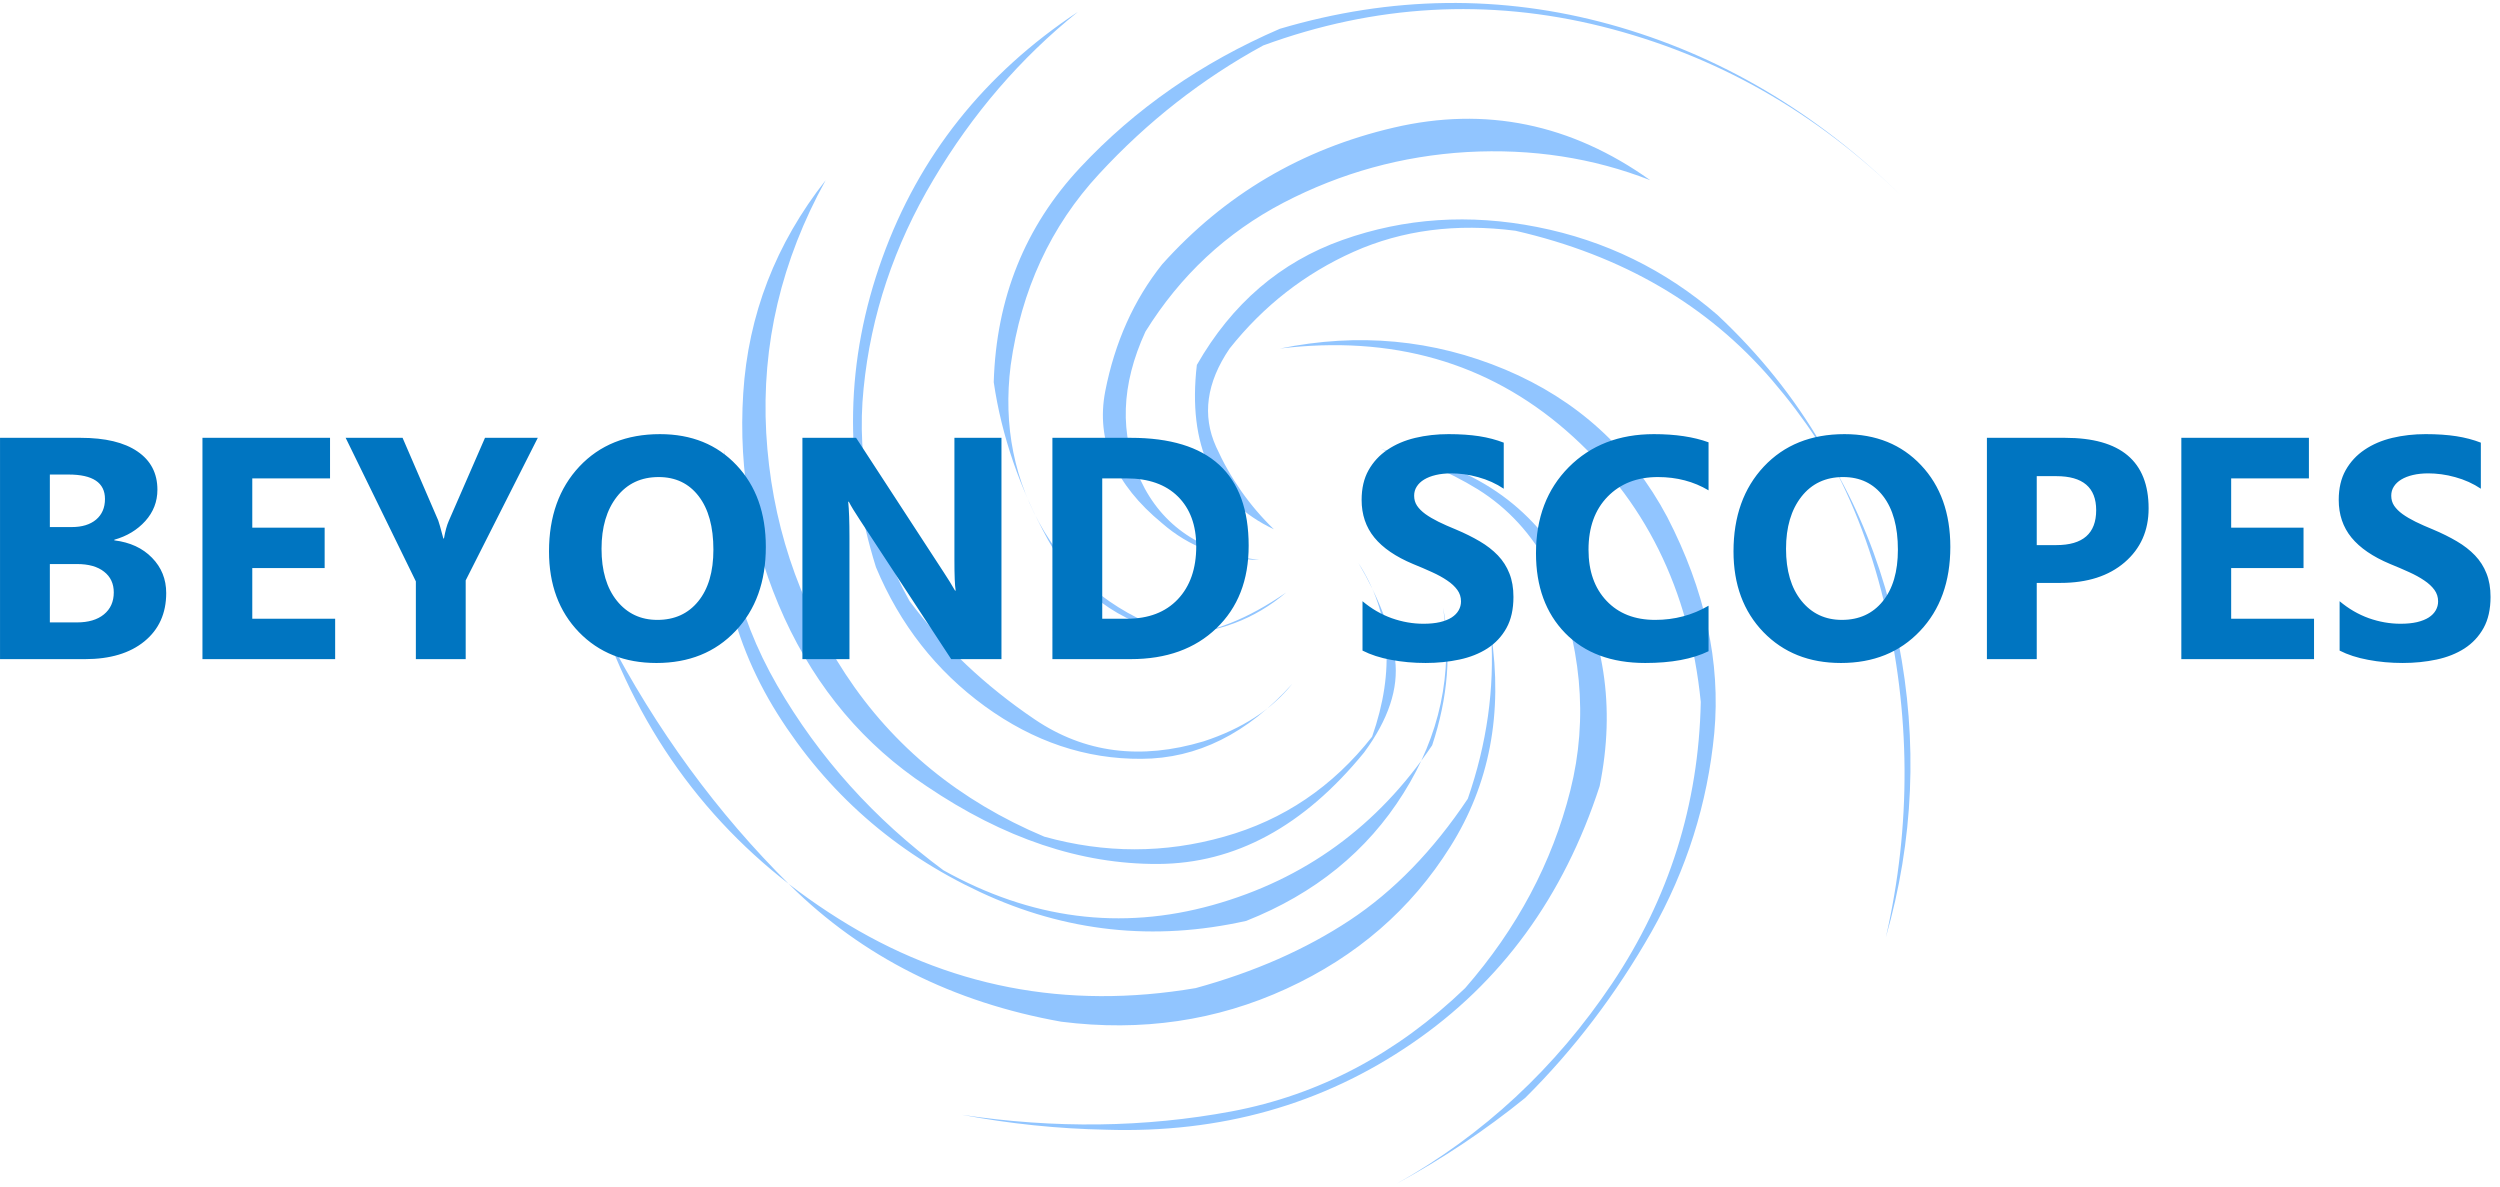 <svg xmlns="http://www.w3.org/2000/svg" xml:space="preserve" width="578.667" height="274.667"><path d="M1924.92 99.059c199.34-6.36 376.68 43.64 532.03 150 155.32 105.98 264.34 255.32 327 447.972 28 138.008 8.47 265-58.52 381.019-66.99 115.66-174.34 183.98-321.99 205 59.65-13.99 115.82-37.15 168.51-69.5 52.31-32.65 93.83-77.85 124.5-135.5 55.97-133.011 68.16-262.499 36.48-388.519-31.64-125.66-92.66-240.312-183.01-343.98-118.98-114.34-254.33-185.821-405.97-214.5-151.68-28.352-308.36-30.352-470-6.012 83-15.66 166.64-24.34 250.97-25.98m313.52 935.001c-67.66-46.681-129.85-71.169-186.49-73.509-103.67 32.34-181.83 92.149-234.53 179.489-52.3 87.34-71.83 183.83-58.47 289.49 18.32 131.02 69.64 242.03 153.98 333.01 84.02 91.01 179.18 165.51 285.51 223.51 194.65 71.33 391.17 82.35 589.49 33.01 198.36-49.68 372.85-148.67 523.52-297.03-149.69 147.7-319.34 247.85-509.03 300.51-189.65 52.34-381.33 49.84-575-7.5-135.97-58.67-251.83-139.14-347.5-241.49-95.97-102.65-146.13-227.18-150.47-373.51 13.64-93.32 45.16-184.84 94.5-274.49 49.33-89.65 123-144.499 220.97-164.499 74.03 2 138.52 26.328 193.52 73.009m-21.49 110c-42.34 40.98-75.86 88.83-100.5 143.48-24.69 54.69-16.84 111.68 23.47 171.01 59.03 74.34 131.02 130.51 216.02 168.48 84.65 37.7 178.51 49.85 281.48 36.52 186.02-42.65 335-129.49 447.03-260.5 112.31-130.67 185.47-282.5 219.5-455.511 33.98-173.008 26.64-344.34-22-513.988 44.65 195.32 43.48 390.508-3.51 585.509-46.99 195.32-143.52 361.33-289.49 497.97-91.02 78.67-195.51 129.69-313.52 153.01-118.01 23.36-230.98 15.86-338.98-22.5-108.01-38.32-192.5-110.82-253.52-217.5-16.33-140.66 28.36-235.98 134.02-285.98m437.5-989.529c84.65 84.02 157.82 180.199 219.5 288.52 61.32 108.32 97.81 223.828 109.49 346.48 11.33 123.008-16.02 248.359-81.99 376.019-63.01 118.32-157 203.83-282 256.48-125 52.35-255.66 64.53-392.03 36.52 195.35 23.68 361.37-23.82 498.01-142.5 136.68-119.02 214.84-276.52 234.49-472.499-3.63-178.352-55-341.52-153.98-489.492-98.99-147.688-224.18-264.02-375.51-349.02 80.35 43.672 155 93.512 224.02 149.492m-162.03 613.52c-94.65-140.672-221.99-233.321-381.99-278.012-160-44.648-316.17-24.488-468.48 60.512-120.35 88.98-216.83 196.328-289.53 321.988-72.65 126.012-103.16 262.851-91.48 410.511-25-168.99 5.66-322.351 91.99-459.999 86.68-137.66 204.34-241.172 353.01-310.512 148.32-69.34 302.65-85.98 463.01-50 119.33 47.34 210.5 121.332 273.47 221.992 63.36 100.668 86.37 208.36 69.03 323.009 15-76.329 8.67-156.169-19.03-239.489m-397.5 6.988c-109.65-33.008-207.65-20.309-293.98 38.012-86.33 58.32-158.99 126.988-218.01 206.009-66.33 118.99-93.01 242.31-80 370 12.66 127.66 53.16 248.83 121.52 363.48 67.97 114.69 151.84 211.99 251.49 291.99-163.01-107.97-276.49-250.82-340.51-428.48-63.98-177.65-67.66-356.99-10.98-538 41.64-99.652 104.81-180.351 189.5-241.999 85-61.672 175.82-92.18 272.5-91.52 96.99.348 184.49 43.867 262.5 130.508-35.67-44.648-87-78.008-154.03-100m96.53 315.511c-100.36 12.65-169.18 58.98-206.53 138.98-36.99 79.69-34.14 165.86 8.52 258.52 60.66 97.65 140.82 172.5 240.51 224.49 100 51.99 206.32 81.33 318.98 88.01 113.01 6.33 219.34-10 319.02-48.99-138 98.32-286.83 128.83-446.52 91.49-160-37.35-294.34-116.68-403.01-238.01-49.33-61.99-82.3-135.66-98.98-220.98-16.33-85.35 16.68-161.83 98.98-229.53 47.03-40.98 103.36-62.3 169.03-63.98m196.48-307.499c-68.32-87-154.14-145-257.5-173.992-103.32-29.329-207.66-29.329-313.01 0-147.3 61.992-262.65 156.332-345.97 282.972-83.36 127.029-129.34 267.029-138.01 419.999-8.32 153.01 26.17 299.53 103.51 439.53-87.03-110.66-134.84-234.33-143.51-371.01-8.67-136.68 15.15-266.84 71.48-390.511 56.68-123.668 139.18-221.328 247.5-293.008 134.34-90.98 268.67-136.133 403.01-135.472 134.02.671 253.52 65.32 358.52 193.992 42.34 57.34 60.31 111.328 53.98 161.988-6.64 51.012-28.01 106.991-63.98 168.011 56.32-86.679 64.33-187.499 23.98-302.499m206.99 180c21.02-139.34-2.65-263.172-70.97-371.492-68.01-108.668-163.01-191.008-285-247.028-121.68-55.98-252.35-75.152-392-57.5-188.67 33.668-346.17 113.008-472.5 238.008-126.36 125-232.5 270.16-318.51 435.512 79.33-210.352 213.67-375 403.01-493.992 188.98-119.02 396.32-159.329 621.99-121.008 101.99 28 191.33 67.34 268.01 118 76.64 50.668 145.15 121.179 205.5 211.488 33.32 96.012 46.84 191.992 40.47 288.012" style="fill:#91c5ff;fill-opacity:1;fill-rule:evenodd;stroke:none" transform="matrix(.133 0 0 -.133 0 274.667)"/><path d="M.04 918.051V1303.2h140.159c43 0 76.012-7.93 99.063-23.75 23.117-15.74 34.687-37.93 34.687-66.56 0-20.74-7.039-38.91-21.097-54.53-14.063-15.55-32.032-26.37-53.903-32.5v-1.09c27.379-3.36 49.25-13.44 65.621-30.32 16.45-16.79 24.692-37.26 24.692-61.4 0-35.32-12.66-63.359-37.973-84.07-25.238-20.621-59.648-30.929-103.277-30.929zM86.761 1239.3v-91.41h38.117c17.891 0 32.031 4.3 42.351 12.97 10.309 8.75 15.469 20.7 15.469 35.94 0 28.32-21.179 42.5-63.437 42.5zm0-155.78V981.949h47.027c20 0 35.66 4.61 47.031 13.91 11.45 9.371 17.192 22.111 17.192 38.281 0 15.31-5.633 27.34-16.883 36.09-11.168 8.83-26.789 13.29-46.867 13.29zM583.28 918.051H352.34V1303.2h222.039v-70.62h-135.32v-85.78H565v-70.32H439.059v-88.121h144.222zM935.941 1303.2l-125.472-248.12V918.051H723.75v135.309L601.559 1303.2h99.062l62.039-143.75c1.129-2.73 4.102-13.2 8.899-31.4h1.101c2.262 12.89 5.039 23 8.281 30.31l63.118 144.84zm206.399-391.868c-55.11 0-100.07 17.887-134.84 53.75-34.691 35.938-52.031 82.728-52.031 140.468 0 60.82 17.582 110.04 52.811 147.65 35.31 37.58 82.07 56.41 140.31 56.41 55 0 99.42-18.05 133.29-54.06 33.94-35.94 50.93-83.36 50.93-142.19 0-60.55-17.61-109.34-52.81-146.411-35.12-37.109-81.02-55.617-137.66-55.617zm3.91 323.588c-30.55 0-54.77-11.4-72.66-34.22-17.81-22.81-26.71-53.04-26.71-90.62 0-38.13 8.9-68.28 26.71-90.47 17.89-22.188 41.41-33.278 70.47-33.278 29.89 0 53.6 10.777 71.1 32.338 17.57 21.56 26.4 51.49 26.4 89.85 0 39.88-8.55 70.93-25.62 93.12-16.99 22.19-40.24 33.28-69.69 33.28zm596.64-316.869h-87.5l-158.75 242.029c-9.3 14.06-15.74 24.69-19.37 31.87h-1.1c1.45-13.55 2.19-34.33 2.19-62.34V918.051h-81.88V1303.2h93.44l152.81-234.53c6.96-10.55 13.44-21.01 19.38-31.4h1.09c-1.48 8.94-2.18 26.6-2.18 52.96v212.97h81.87zm88.67 0V1303.2h136.41c136.76 0 205.15-62.61 205.15-187.81 0-59.92-18.71-107.77-56.09-143.589-37.3-35.86-86.99-53.75-149.06-53.75zm86.72 314.529V988.359h42.97c37.58 0 67.07 11.25 88.44 33.751 21.44 22.58 32.19 53.32 32.19 92.19 0 36.75-10.63 65.66-31.88 86.72-21.25 21.01-51.02 31.56-89.22 31.56zm452.97-299.689v85.939c15.63-13.13 32.54-22.971 50.78-29.529 18.32-6.492 36.76-9.692 55.31-9.692 10.94 0 20.47.942 28.6 2.813 8.2 1.957 15.04 4.687 20.47 8.129 5.39 3.508 9.45 7.687 12.18 12.499 2.7 4.76 4.07 9.92 4.07 15.47 0 7.5-2.15 14.14-6.41 20-4.3 5.93-10.16 11.4-17.66 16.4-7.42 5.08-16.21 9.92-26.4 14.53-10.24 4.69-21.25 9.42-33.13 14.22-30 12.58-52.42 27.89-67.18 45.94-14.81 18.12-22.19 40-22.19 65.62 0 20 3.98 37.19 12.03 51.57 8.12 14.45 19.1 26.32 32.97 35.62 13.83 9.38 29.88 16.25 48.12 20.63 18.32 4.37 37.7 6.56 58.13 6.56 20 0 37.73-1.21 53.28-3.59 15.51-2.43 29.76-6.18 42.81-11.25v-80.16c-6.48 4.37-13.51 8.28-21.09 11.72-7.62 3.44-15.47 6.25-23.6 8.44-8.04 2.26-16.05 3.94-24.06 5-7.93 1.01-15.43 1.56-22.5 1.56-9.92 0-18.87-.94-26.87-2.81-8.05-1.88-14.85-4.54-20.47-7.97-5.55-3.36-9.81-7.43-12.82-12.19-3.04-4.69-4.53-10-4.53-15.94 0-6.48 1.64-12.26 5-17.34 3.44-5.12 8.29-9.96 14.53-14.53 6.26-4.5 13.83-8.99 22.82-13.44 8.94-4.38 19.06-8.87 30.31-13.44 15.39-6.48 29.26-13.36 41.56-20.62 12.27-7.19 22.81-15.39 31.57-24.53 8.74-9.18 15.39-19.65 20-31.41 4.68-11.68 7.03-25.27 7.03-40.78 0-21.56-4.07-39.65-12.19-54.221-8.13-14.609-19.18-26.41-33.13-35.468-13.98-8.981-30.23-15.43-48.75-19.371-18.55-3.95-38.12-5.938-58.75-5.938-21.05 0-41.09 1.828-60.15 5.469-19.06 3.508-35.63 8.898-49.69 16.09zm602.23-1.09c-28.13-13.68-64.85-20.469-110.16-20.469-59.06 0-105.55 17.34-139.37 52.027-33.87 34.762-50.79 81.091-50.79 138.911 0 61.56 18.99 111.48 57.04 149.84 38.12 38.32 87.5 57.5 148.12 57.5 37.58 0 69.3-4.77 95.16-14.22v-83.59c-25.86 15.39-55.24 23.12-88.13 23.12-36.17 0-65.31-11.37-87.5-34.06-22.19-22.74-33.28-53.52-33.28-92.34 0-37.31 10.47-67 31.41-89.07 20.93-22.11 49.1-33.118 84.53-33.118 33.83 0 64.84 8.199 92.97 24.688zm230.31-20.469c-55.12 0-100.08 17.887-134.84 53.75-34.69 35.938-52.04 82.728-52.04 140.468 0 60.82 17.58 110.04 52.82 147.65 35.31 37.58 82.07 56.41 140.31 56.41 55 0 99.41-18.05 133.28-54.06 33.95-35.94 50.94-83.36 50.94-142.19 0-60.55-17.62-109.34-52.81-146.411-35.12-37.109-81.02-55.617-137.66-55.617zm3.91 323.588c-30.55 0-54.77-11.4-72.66-34.22-17.81-22.81-26.72-53.04-26.72-90.62 0-38.13 8.91-68.28 26.72-90.47 17.89-22.188 41.41-33.278 70.47-33.278 29.88 0 53.59 10.777 71.09 32.338 17.58 21.56 26.41 51.49 26.41 89.85 0 39.88-8.56 70.93-25.63 93.12-16.99 22.19-40.23 33.28-69.68 33.28zm336.95-184.22V918.051h-86.72V1303.2h135.94c96.95 0 145.47-40.93 145.47-122.81 0-38.67-13.91-69.96-41.72-93.91-27.82-23.86-65-35.78-111.57-35.78zm0 185.78v-120h34.06c46.25 0 69.38 20.24 69.38 60.79 0 39.45-23.13 59.21-69.38 59.21zm482.58-318.429h-230.94V1303.2h222.03v-70.62h-135.31v-85.78h125.94v-70.32h-125.94v-88.121h144.22zm44.53 14.84v85.939c15.62-13.13 32.54-22.971 50.78-29.529 18.32-6.492 36.76-9.692 55.31-9.692 10.94 0 20.47.942 28.6 2.813 8.2 1.957 15.03 4.687 20.46 8.129 5.39 3.508 9.46 7.687 12.19 12.499 2.7 4.76 4.06 9.92 4.06 15.47 0 7.5-2.14 14.14-6.4 20-4.3 5.93-10.16 11.4-17.66 16.4-7.42 5.08-16.21 9.92-26.4 14.53-10.24 4.69-21.25 9.42-33.13 14.22-30 12.58-52.42 27.89-67.19 45.94-14.8 18.12-22.18 40-22.18 65.62 0 20 3.98 37.19 12.03 51.57 8.12 14.45 19.1 26.32 32.97 35.62 13.82 9.38 29.88 16.25 48.12 20.63 18.32 4.37 37.7 6.56 58.13 6.56 20 0 37.73-1.21 53.28-3.59 15.5-2.43 29.76-6.18 42.81-11.25v-80.16c-6.49 4.37-13.52 8.28-21.09 11.72-7.62 3.44-15.47 6.25-23.6 8.44-8.05 2.26-16.05 3.94-24.06 5-7.93 1.01-15.43 1.56-22.5 1.56-9.92 0-18.87-.94-26.88-2.81-8.04-1.88-14.84-4.54-20.46-7.97-5.55-3.36-9.81-7.43-12.82-12.19-3.04-4.69-4.53-10-4.53-15.94 0-6.48 1.64-12.26 5-17.34 3.44-5.12 8.28-9.96 14.53-14.53 6.25-4.5 13.83-8.99 22.82-13.44 8.94-4.38 19.06-8.87 30.31-13.44 15.39-6.48 29.26-13.36 41.56-20.62 12.27-7.19 22.81-15.39 31.56-24.53 8.75-9.18 15.39-19.65 20-31.41 4.69-11.68 7.03-25.27 7.03-40.78 0-21.56-4.06-39.65-12.18-54.221-8.13-14.609-19.18-26.41-33.13-35.468-13.98-8.981-30.23-15.43-48.75-19.371-18.55-3.95-38.12-5.938-58.75-5.938-21.05 0-41.09 1.828-60.15 5.469-19.07 3.508-35.63 8.898-49.69 16.09z" style="fill:#0075c1;fill-opacity:1;fill-rule:nonzero;stroke:none" transform="matrix(.133 0 0 -.133 0 274.667)"/></svg>
